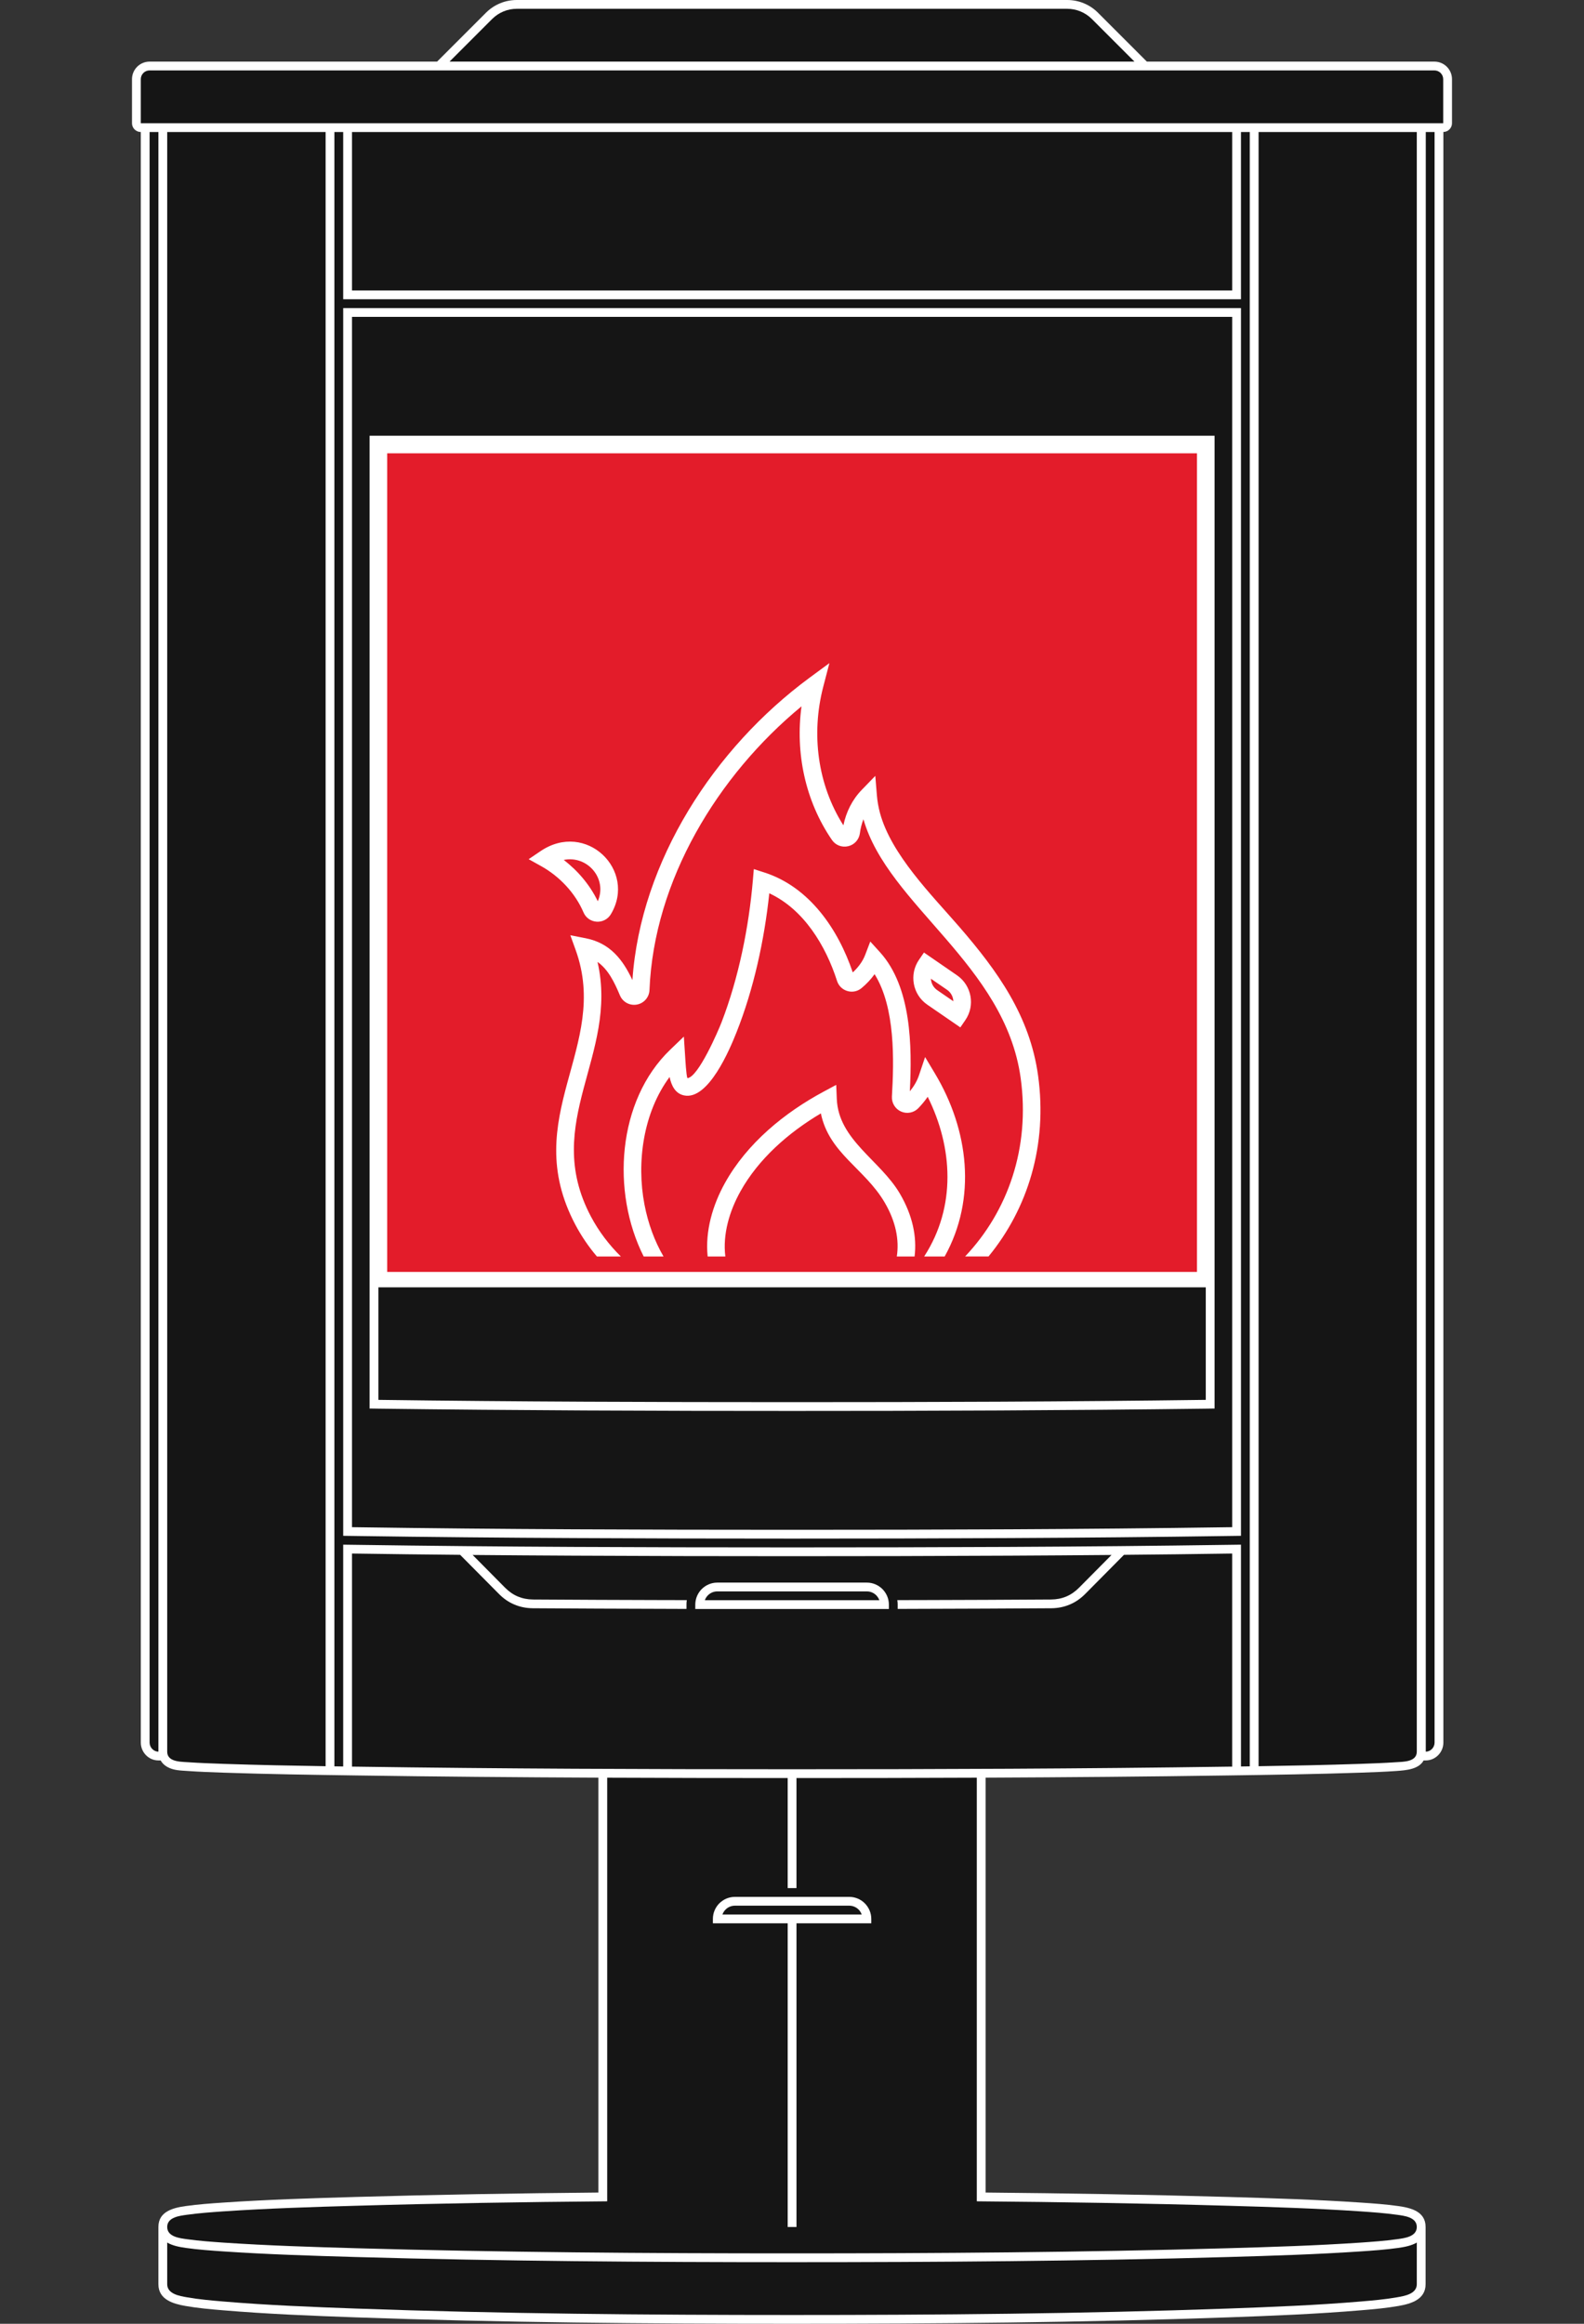 <?xml version="1.0" encoding="UTF-8"?>
<!DOCTYPE svg PUBLIC "-//W3C//DTD SVG 1.1//EN" "http://www.w3.org/Graphics/SVG/1.1/DTD/svg11.dtd">
<!-- Creator: CorelDRAW 2018 (64-Bit) -->
<svg xmlns="http://www.w3.org/2000/svg" xml:space="preserve" width="360px" height="528px" version="1.1" style="shape-rendering:geometricPrecision; text-rendering:geometricPrecision; image-rendering:optimizeQuality; fill-rule:evenodd; clip-rule:evenodd"
viewBox="0 0 360 528"
 xmlns:xlink="http://www.w3.org/1999/xlink">
 <rect x="0" y="0" width="360" height="528" fill="#333333" stroke="none"/>
 <defs>
  <style type="text/css">
   <![CDATA[
    .fil0 {fill:none}
    .fil3 {fill:#151515}
    .fil2 {fill:#E31C2A}
    .fil1 {fill:white}
   ]]>
  </style>
 </defs>
 <g id="Слой_x0020_1">
  <polygon class="fil0" points="0,0 360,0 360,528 0,528 "/>
  <path class="fil1" d="M136 498.18l0 -94.26 0 -0.01c-18.35,-0.08 -36.7,-0.23 -55.05,-0.5 -10.03,-0.14 -20.06,-0.29 -30.08,-0.63 -2.77,-0.1 -5.54,-0.19 -8.31,-0.39 -1.53,-0.11 -3.05,-0.11 -4.45,-0.87 -0.05,-0.02 -0.09,-0.04 -0.13,-0.07 -0.64,-0.37 -1.14,-0.86 -1.47,-1.45l-0.51 0c-2.22,0 -4,-1.86 -4,-4.06l0 -365.94 0 0c-1.1,0 -2,-0.9 -2,-2l0 -10c0,-2.21 1.79,-4 4,-4l65.34 0 11.07 -11.07c0.94,-0.94 2.03,-1.68 3.25,-2.18 1.21,-0.51 2.51,-0.75 3.82,-0.75l125.03 0c1.32,0 2.61,0.24 3.83,0.75 1.22,0.5 2.31,1.24 3.24,2.18l11.07 11.07 65.35 0c2.21,0 4,1.79 4,4l0 10c0,1.08 -0.88,1.98 -1.96,1.99l0 365.95c0,2.2 -1.79,4.06 -4,4.06l-0.49 0c-1.08,1.98 -3.86,2.23 -6.11,2.39 -2.77,0.2 -5.54,0.29 -8.31,0.39 -10.02,0.34 -20.05,0.49 -30.08,0.63 -18.35,0.27 -36.7,0.42 -55.05,0.5l0 0.01 0 94.26c18.37,0.17 36.74,0.47 55.11,1 10.06,0.29 20.12,0.6 30.16,1.28 2.82,0.19 5.64,0.39 8.44,0.78 2.82,0.39 6.29,1.17 6.29,4.76l0 13c0,3.51 -3.36,4.46 -6.16,4.95 -2.81,0.49 -5.66,0.75 -8.5,0.98 -10.05,0.85 -20.13,1.25 -30.2,1.61 -33.03,1.18 -66.09,1.46 -99.14,1.46 -33.05,0 -66.11,-0.28 -99.14,-1.46 -10.07,-0.36 -20.15,-0.76 -30.2,-1.61 -2.84,-0.23 -5.69,-0.49 -8.51,-0.98 -2.79,-0.49 -6.15,-1.44 -6.15,-4.95l0 -13c0,-3.59 3.47,-4.37 6.29,-4.76 2.8,-0.39 5.62,-0.59 8.44,-0.78 10.04,-0.68 20.1,-0.99 30.16,-1.28 18.36,-0.53 36.74,-0.83 55.11,-1z"/>
  <path class="fil2" d="M272.04 289l-184.04 0 0 -186 184.04 0 0 186zm-75.8 -102.85c-0.4,1.01 -0.67,2.08 -0.81,3.18 -0.2,1.45 -1.24,2.61 -2.66,2.94 -1.43,0.34 -2.88,-0.22 -3.7,-1.43 -6.09,-8.89 -8.34,-19.79 -6.91,-30.35 -19.09,15.74 -33.55,39.58 -34.55,64.46 -0.07,1.66 -1.26,3.02 -2.89,3.31 -1.62,0.28 -3.2,-0.59 -3.83,-2.1 -1.24,-2.96 -2.63,-5.85 -5.09,-7.6 4.88,21.2 -12.86,36.41 -1.5,57.85 1.8,3.4 4.11,6.42 6.8,9.08l-5.44 0c-1.87,-2.2 -3.51,-4.6 -4.89,-7.2 -13.01,-24.56 8.04,-40.39 0.05,-62.47l-1.2 -3.32 3.47 0.68c5.57,1.08 8.47,4.88 10.64,9.51 1.87,-27.12 18.68,-52.78 40.23,-68.68l4.54 -3.34 -1.42 5.45c-2.74,10.62 -1.3,22.13 4.6,31.41 0.62,-3.02 2,-5.82 4.18,-8.07l3.07 -3.17 0.36 4.4c0.11,1.36 0.35,2.7 0.7,4.02 2.56,9.48 11.73,18.6 18.05,25.9 8.71,10.06 16.02,20.24 17.89,33.8 2.17,15.72 -2.33,30.22 -11.27,41.08l-5.32 0c9.72,-10.25 14.82,-24.7 12.63,-40.54 -3.56,-25.82 -30.15,-39.27 -35.73,-58.8zm-49.95 99.34c-7.4,-14.66 -6.04,-35.39 6.03,-46.98l3.1 -2.98 0.28 4.29c0.06,0.85 0.26,4.65 0.54,5.15 2.46,-0.2 7.01,-10.77 7.76,-12.72 3.88,-10.08 6.19,-21.54 7.11,-32.28l0.21 -2.5 2.39 0.77c10.26,3.29 16.79,12.9 20.1,22.71 1.2,-1.11 2.24,-2.46 2.82,-3.98l1.16 -3.04 2.19 2.41c7.16,7.89 7.33,21.34 6.8,31.62 0.9,-1.09 1.64,-2.31 2.09,-3.67l1.38 -4.11 2.23 3.72c7.69,12.81 9.56,28.4 2.22,41.59l-4.66 0 0.05 -0.08c7.24,-11.24 6.49,-24.69 0.75,-36.2 -0.63,0.92 -1.35,1.78 -2.13,2.59 -1.02,1.05 -2.58,1.35 -3.92,0.76 -1.34,-0.59 -2.16,-1.95 -2.08,-3.41 0.47,-8.18 0.8,-20.21 -3.94,-27.8 -0.84,1.18 -1.85,2.24 -2.96,3.16 -0.9,0.75 -2.08,1 -3.21,0.67 -1.13,-0.33 -2,-1.17 -2.36,-2.29 -2.56,-7.99 -7.55,-16.28 -15.4,-19.92 -1.12,10.61 -3.55,21.79 -7.46,31.61 -1.5,3.78 -6.39,15.5 -11.93,14.31 -1.97,-0.42 -2.85,-2.2 -3.27,-4.18 -5.98,8.05 -7.56,19.36 -5.71,28.98 0.84,4.37 2.31,8.34 4.33,11.8l-4.51 0zm64.45 -57.22c-3.32,-2.28 -4.17,-6.86 -1.88,-10.19l1.13 -1.65 7.51 5.17c3.33,2.29 4.18,6.87 1.89,10.19l-1.13 1.65 -7.52 -5.17zm5.93 -0.77c-0.04,-1.01 -0.54,-1.99 -1.43,-2.6l-3.67 -2.52c0.05,1.01 0.55,1.99 1.44,2.6l3.66 2.52zm-93.83 -34.1c10.35,-7.02 21.97,4.35 15.99,14.33 -0.68,1.14 -1.92,1.78 -3.24,1.69 -1.33,-0.09 -2.46,-0.89 -2.98,-2.12 -1.89,-4.41 -5.44,-8.17 -9.62,-10.5l-2.84 -1.58 2.69 -1.82zm5.28 1.99c3.25,2.48 5.97,5.72 7.74,9.39 2.24,-5.13 -2.35,-10.49 -7.74,-9.39zm58.44 57.59c-7.32,4.34 -14.15,10.3 -18.28,17.72 -2.48,4.45 -4.06,9.72 -3.43,14.79l-4.02 0c-0.59,-5.75 1.12,-11.65 3.95,-16.73 5,-8.98 13.51,-15.96 22.46,-20.75l2.81 -1.51 0.13 3.19c0.38,9.33 9.86,13.9 14.33,21.51 2.91,4.95 3.9,9.84 3.35,14.29l-4.04 0c0.58,-3.75 -0.22,-7.94 -2.76,-12.27 -4.52,-7.71 -12.63,-11.16 -14.5,-20.24z"/>
  <path class="fil3" d="M179.02 506.01l0 -69.01 -17 0 0 -1c0,-1.37 0.56,-2.62 1.46,-3.53 0.92,-0.91 2.16,-1.47 3.54,-1.47l26 0c1.37,0 2.62,0.56 3.53,1.47 0.9,0.91 1.47,2.16 1.47,3.53l0 1 -17 0 0 69.01 -2 0zm-61.54 -504.01l125.03 0c1.08,0 2.11,0.2 3.06,0.6 0.97,0.4 1.84,0.98 2.6,1.74l9.66 9.66 -155.66 0 9.66 -9.66c0.76,-0.76 1.63,-1.34 2.59,-1.74 0.96,-0.4 1.99,-0.6 3.06,-0.6zm-83.48 28l0 365.94c0,1.11 0.9,2.06 2,2.06l0 0 0 -368 -2 0zm292.04 0l0 365.94c0,1.11 -0.9,2.06 -2,2.06l0 0 0 -368 2 0zm-24.04 -14l18 0 6 0c1.1,0 2,0.89 2,2l0 10 -6 0 -35.96 0 -2 0 -2 0 -2 0 -200.04 0 -2 0 -2 0 -2 0 -36 0 -6 0 0 -10c0,-1.11 0.89,-2 2,-2l6 0 18 0 244 0zm-216 276.5l0 25.57c31.34,0.42 62.68,0.52 94.02,0.52 31.34,0 62.68,-0.1 94.02,-0.52l0 -25.57 -188.04 0zm-2 25.57l0 -219.07 192.04 0 0 221.04 -1.98 0.03c-15.66,0.2 -31.34,0.33 -47.02,0.41 -16.92,0.09 -32.34,0.11 -47.02,0.11 -14.68,0 -30.11,-0.02 -47.02,-0.11 -15.69,-0.08 -31.37,-0.21 -47.03,-0.41l-1.97 -0.03 0 -1.97zm238 -288.07l0 367.89c0,0.03 0,0.07 0,0.11 0,2.37 -3.11,2.29 -4.7,2.4 -2.74,0.19 -5.49,0.28 -8.23,0.38 -7.67,0.26 -15.36,0.41 -23.03,0.53l0 -371.31 35.96 0zm-37.96 371.34l-2 0.03 0 -50.4 -2.99 0.04c-16.51,0.24 -33.02,0.39 -49.52,0.47 -15.83,0.08 -32.48,0.11 -49.51,0.11 -17.04,0 -33.69,-0.03 -49.52,-0.11 -16.5,-0.08 -33.01,-0.23 -49.51,-0.47l-2.99 -0.04 0 50.4 -2 -0.03 0 -371.34 2 0 0 38 204.04 0 0 -38 2 0 0 371.34zm-4 0.06l-1.01 0.01c-33,0.48 -66.03,0.59 -99.03,0.59 -33,0 -66.03,-0.11 -99.03,-0.59l-0.97 -0.01 0 -48.41 0.97 0.01c7.86,0.12 15.74,0.21 23.61,0.28l8.81 8.88c1.05,1.07 2.23,1.88 3.53,2.42 1.29,0.55 2.7,0.83 4.21,0.84 9.81,0.06 19.63,0.11 29.45,0.13l5.44 0.02 0 -0.98c0,-0.34 0.02,-0.68 0.07,-1.02l-5.51 -0.01c-9.81,-0.02 -19.63,-0.07 -29.45,-0.13 -1.23,-0.01 -2.38,-0.24 -3.44,-0.68 -1.05,-0.44 -2.01,-1.11 -2.89,-1.99l-7.38 -7.45c7.69,0.07 15.38,0.12 23.07,0.16 17.18,0.09 33.55,0.12 49.53,0.12 15.97,0 32.34,-0.03 49.52,-0.12 7.69,-0.04 15.39,-0.09 23.08,-0.16l-7.39 7.45c-0.87,0.88 -1.84,1.55 -2.89,1.99 -1.05,0.44 -2.2,0.67 -3.44,0.68 -9.81,0.06 -19.63,0.11 -29.44,0.13l-5.52 0.01c0.05,0.34 0.08,0.68 0.08,1.02l0 0.98 5.44 -0.02c9.82,-0.02 19.64,-0.07 29.45,-0.13 1.5,-0.01 2.91,-0.29 4.2,-0.84 1.3,-0.54 2.48,-1.35 3.54,-2.42l8.8 -8.88c7.88,-0.07 15.75,-0.16 23.62,-0.28l0.97 -0.01 0 48.41zm-206.04 -0.09c-7.69,-0.12 -15.39,-0.27 -23.07,-0.53 -2.74,-0.1 -5.49,-0.19 -8.23,-0.38 -0.99,-0.07 -2.59,-0.07 -3.64,-0.63 -0.03,-0.02 -0.05,-0.03 -0.08,-0.05 -0.58,-0.34 -0.98,-0.87 -0.98,-1.72l0 -368 36 0 0 371.31zm89.02 -41.72l34 0c1.37,0 2.62,0.57 3.53,1.47 0.9,0.91 1.47,2.16 1.47,3.53l0 1 -44 0 0 -1c0,-1.37 0.56,-2.62 1.46,-3.53 0.91,-0.9 2.16,-1.47 3.54,-1.47zm34 2l-34 0c-0.83,0 -1.58,0.34 -2.12,0.88 -0.32,0.32 -0.56,0.7 -0.71,1.12l39.66 0c-0.15,-0.42 -0.4,-0.8 -0.71,-1.12 -0.54,-0.54 -1.3,-0.88 -2.12,-0.88zm83.02 -331.59l-200.04 0 0 36 200.04 0 0 -36zm-201.04 40l203.04 0 0 278.96 -2.97 0.04c-16.5,0.24 -33.01,0.39 -49.53,0.47 -17.18,0.09 -33.55,0.12 -49.52,0.12 -15.98,0 -32.35,-0.03 -49.53,-0.12 -16.51,-0.08 -33.03,-0.23 -49.52,-0.47l-2.97 -0.04 0 -278.96 1 0zm201.04 2l-200.04 0 0 275 0.99 0.01c16.5,0.24 33.01,0.39 49.51,0.47 15.83,0.08 32.48,0.11 49.52,0.11 17.03,0 33.68,-0.03 49.51,-0.11 16.5,-0.08 33.01,-0.23 49.52,-0.47l0.99 -0.01 0 -275zm-142.04 428.17l0 -96.25c13.67,0.06 27.34,0.08 41.02,0.08l0 25 2 0 0 -25c13.66,0 27.32,-0.02 40.98,-0.08l0 96.25c19.03,0.16 38.05,0.46 57.05,1.01 10.01,0.28 20.09,0.6 30.08,1.27 2.75,0.19 5.57,0.39 8.3,0.77 1.65,0.23 4.57,0.52 4.57,2.78 0,2.27 -2.92,2.56 -4.57,2.79 -2.73,0.38 -5.55,0.58 -8.3,0.77 -9.99,0.67 -20.07,0.99 -30.08,1.27 -32.98,0.94 -66.06,1.17 -99.05,1.17 -33,0 -66.07,-0.23 -99.05,-1.17 -10.01,-0.28 -20.09,-0.6 -30.09,-1.27 -2.75,-0.19 -5.56,-0.39 -8.3,-0.77 -1.64,-0.23 -4.56,-0.52 -4.56,-2.79 0,-2.26 2.92,-2.55 4.56,-2.78 2.74,-0.38 5.55,-0.58 8.3,-0.77 10,-0.67 20.08,-0.99 30.09,-1.27 18.99,-0.55 38.02,-0.85 57.05,-1.01zm55.02 -67.17l-26 0c-0.83,0 -1.58,0.34 -2.12,0.88 -0.31,0.31 -0.56,0.7 -0.71,1.12l31.65 0c-0.15,-0.42 -0.39,-0.81 -0.7,-1.12 -0.55,-0.54 -1.3,-0.88 -2.12,-0.88zm128.98 76.54l0 9.46c0,2.24 -2.83,2.69 -4.5,2.98 -2.72,0.48 -5.58,0.73 -8.33,0.96 -9.98,0.84 -20.1,1.24 -30.1,1.6 -32.97,1.18 -66.08,1.46 -99.07,1.46 -32.99,0 -66.1,-0.28 -99.07,-1.46 -10.01,-0.36 -20.12,-0.76 -30.1,-1.6 -2.75,-0.23 -5.61,-0.48 -8.33,-0.96 -1.67,-0.29 -4.5,-0.74 -4.5,-2.98l0 -9.46c1.23,0.73 2.85,1.03 4.29,1.23 2.8,0.39 5.62,0.59 8.44,0.78 10.04,0.68 20.1,0.99 30.16,1.28 33.03,0.94 66.07,1.17 99.11,1.17 33.04,0 66.08,-0.23 99.11,-1.17 10.06,-0.29 20.12,-0.6 30.16,-1.28 2.82,-0.19 5.64,-0.39 8.44,-0.78 1.44,-0.2 3.06,-0.5 4.29,-1.23z"/>
 </g>
</svg>
